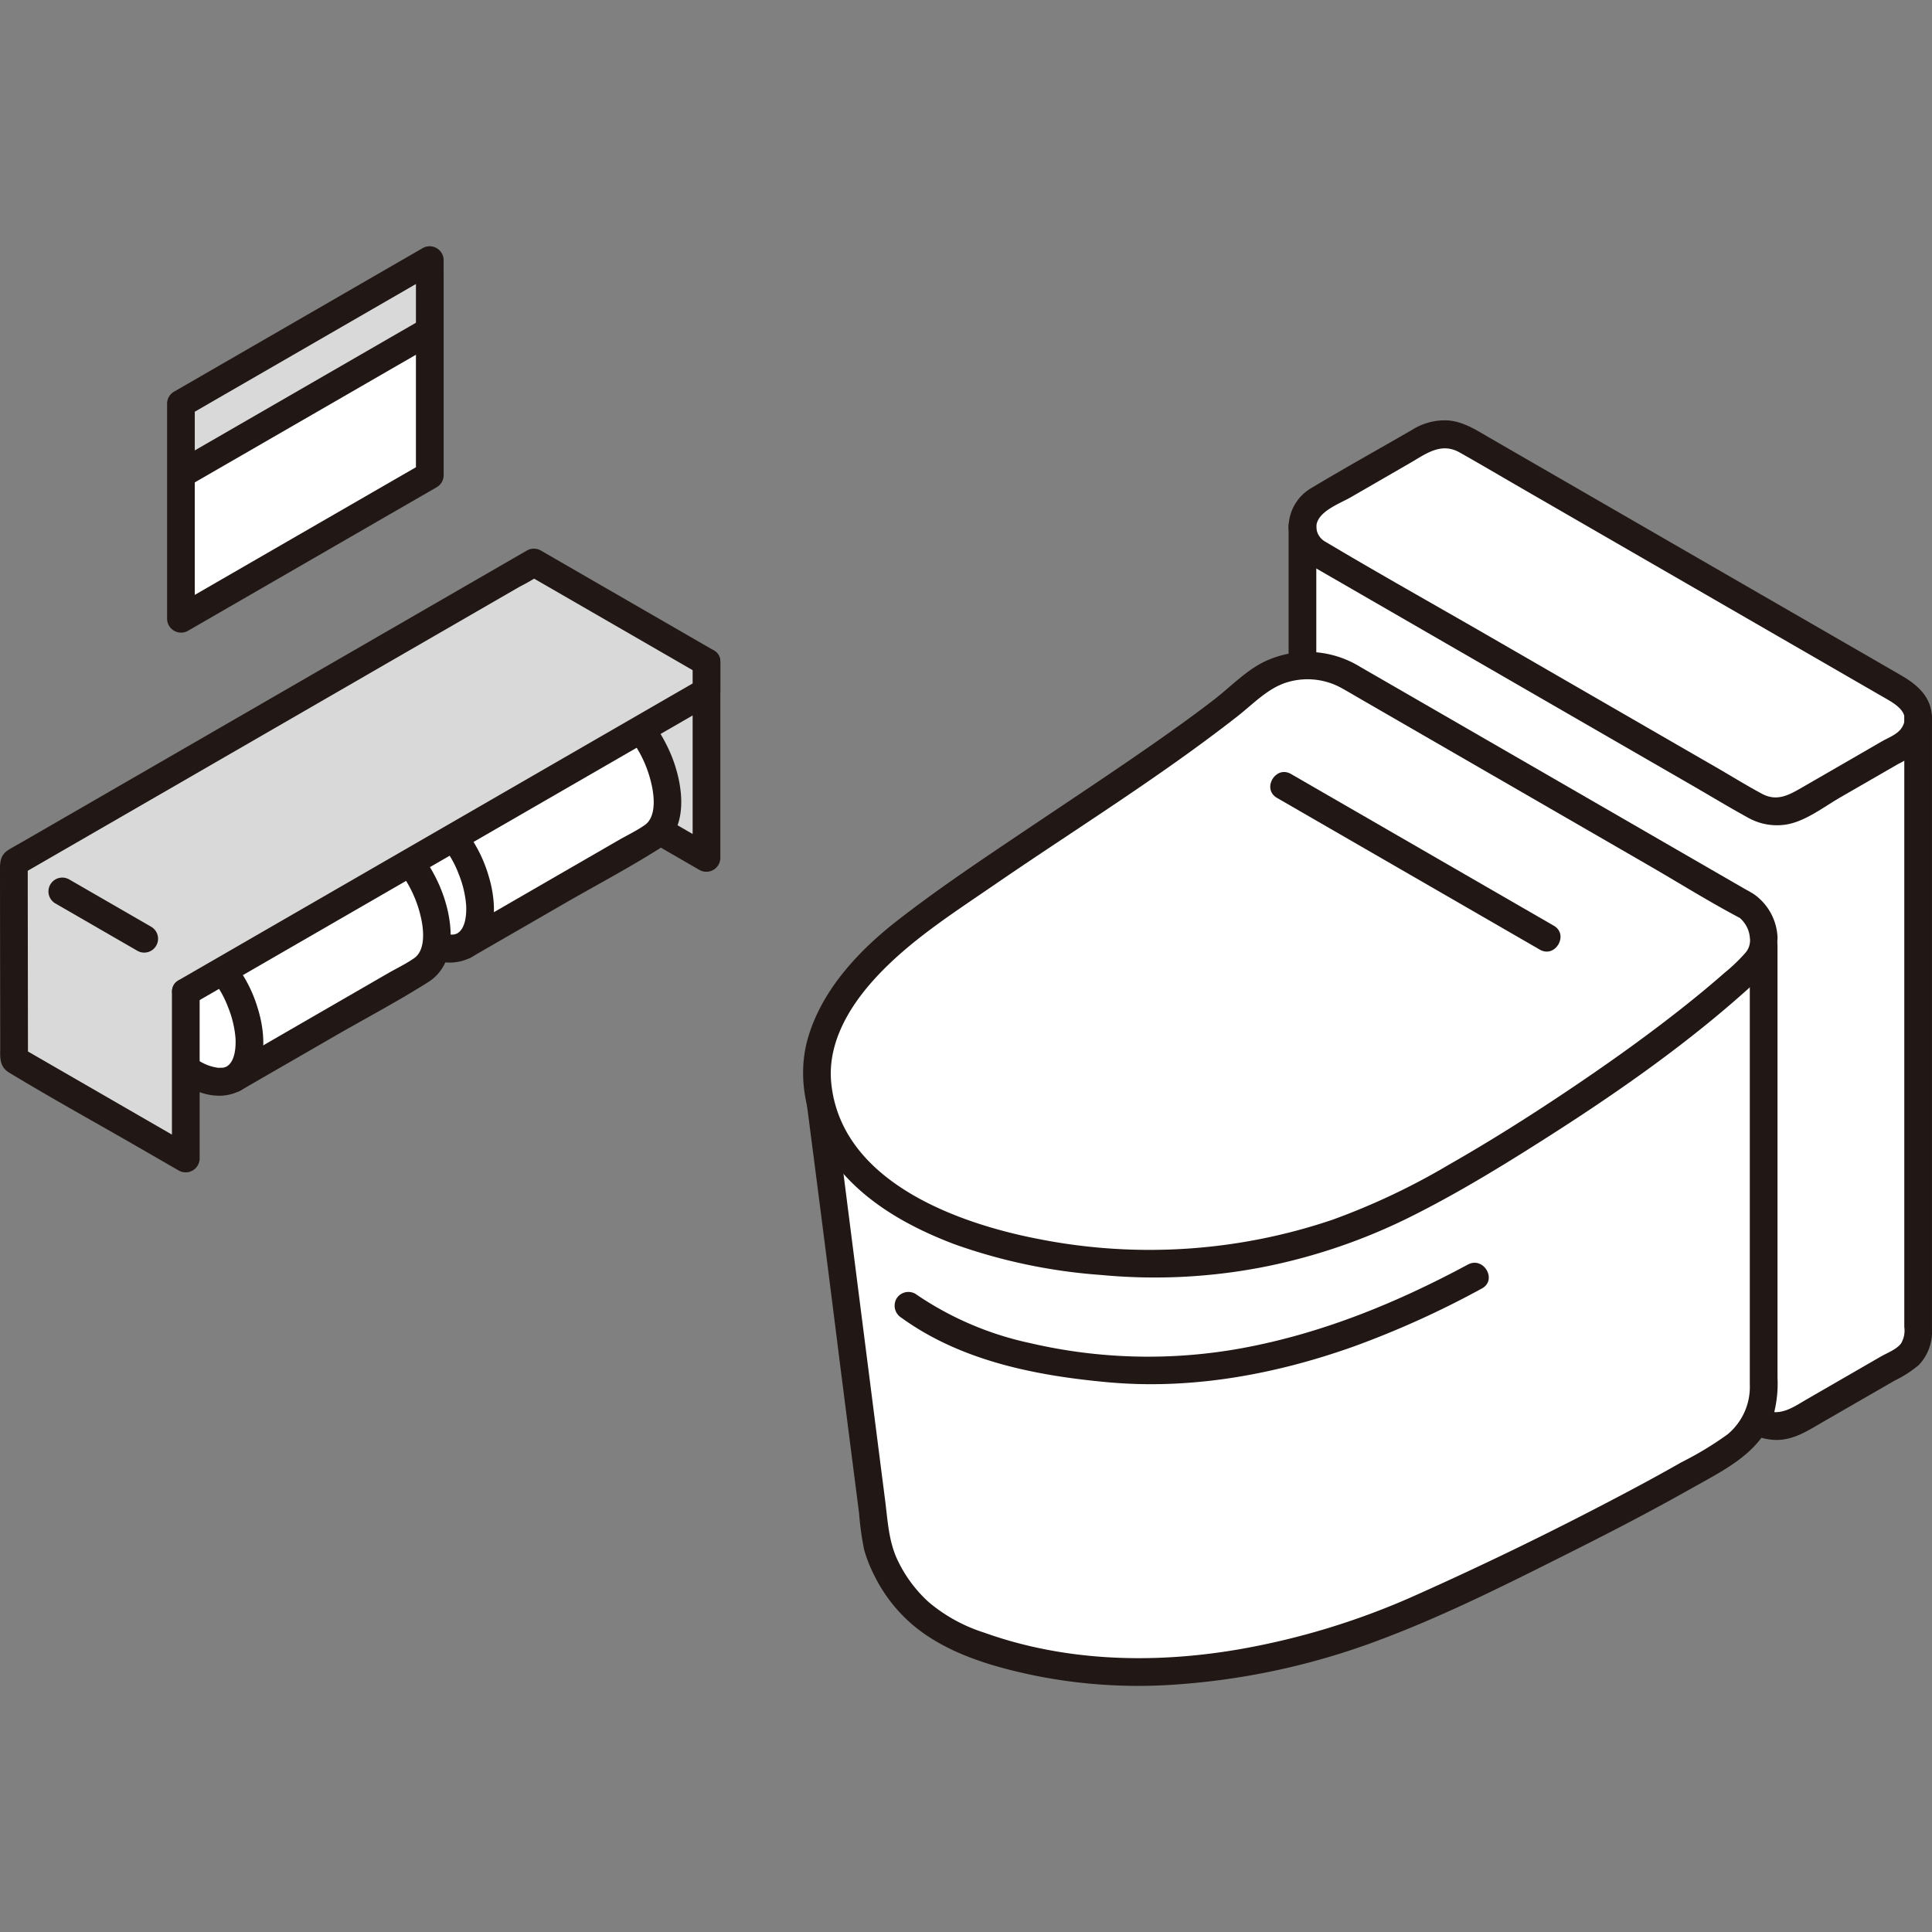 <?xml version="1.0" encoding="utf-8"?>
<!-- Uploaded to: SVG Repo, www.svgrepo.com, Generator: SVG Repo Mixer Tools -->
<svg width="800px" height="800px" viewBox="0 -35.55 278.934 278.934" xmlns="http://www.w3.org/2000/svg"><rect x="0" y="-35.55" width="278.934" height="278.934" fill="#808080" stroke="none"/><defs><style>.a{fill:#ffffff;}.b{fill:#d9d9d9;}.c{fill:#211715;}</style></defs><path class="a" d="M188.042,129.224V40.5a4.365,4.365,0,0,1,2.205-3.813l15.14-8.742a6.164,6.164,0,0,1,6.173,0l63.168,36.47a4.377,4.377,0,0,1,2.206,3.828v88.722a4.362,4.362,0,0,1-2.206,3.813l-15.153,8.743a6.172,6.172,0,0,1-6.173,0l-63.155-36.462A4.374,4.374,0,0,1,188.042,129.224Z"/><path class="b" d="M62.051,4.166v28.9C53.873,37.779,34.3,49.078,26.123,53.8c0-8.6,0-27.091,0-31.066L62.051,1.991Z"/><path class="a" d="M27.6,52.948l-1.473.851c0-5.156,0-13.86,0-20.859l.237-.137L62.051,12.2V33.063C54.33,37.515,36.452,47.836,27.6,52.948Z"/><path class="a" d="M188.042,40.5a4.365,4.365,0,0,1,2.205-3.813l15.14-8.742a6.164,6.164,0,0,1,6.173,0l63.168,36.47a4.411,4.411,0,0,1,0,7.641L259.575,80.8a6.169,6.169,0,0,1-6.173,0L190.247,44.331A4.376,4.376,0,0,1,188.042,40.5Z"/><path class="c" d="M274.934,68.241v87.8a3.652,3.652,0,0,1-.472,2.376c-.657.869-2.032,1.375-2.957,1.908l-3.807,2.2-6.724,3.879c-1.924,1.11-3.9,2.618-6.2,1.58-.231-.1-.453-.248-.674-.374-7.144-4.067-14.241-8.221-21.36-12.332l-31.289-18.064-9.08-5.243a5.27,5.27,0,0,1-1.964-1.448,4.11,4.11,0,0,1-.365-2.3V40.5c0-2.574-4-2.578-4,0V125.7c0,3.069-.355,6.3,2.366,8.493a45.26,45.26,0,0,0,5.874,3.5l29.341,16.94,26.531,15.318c.71.41,1.416.829,2.131,1.23a8.791,8.791,0,0,0,3.8,1.151c2.744.169,4.962-1.355,7.23-2.663l6.766-3.9,3.439-1.984a16.52,16.52,0,0,0,3.518-2.27,6.967,6.967,0,0,0,1.892-5.16V68.241c0-2.574-4-2.578-4,0Z"/><path class="c" d="M190.042,40.5c.083-2.18,3.342-3.315,4.949-4.243l8.579-4.953c2.271-1.312,4.468-3.047,7.151-1.539,3.083,1.735,6.129,3.539,9.193,5.308l51.948,29.992c1.593.92,4.135,2.21,2.7,4.46-.6.949-1.937,1.427-2.886,1.974L267.7,73.8l-7.361,4.247c-1.951,1.126-3.717,2.2-5.935,1.013-2.242-1.194-4.414-2.548-6.614-3.819l-33.09-19.1c-7.765-4.482-15.6-8.859-23.3-13.453a2.51,2.51,0,0,1-1.354-2.181c-.1-2.566-4.1-2.579-4,0a7.032,7.032,0,0,0,3.937,5.983l3.937,2.272,14.849,8.574L244.4,77.9c2.642,1.526,5.258,3.114,7.933,4.58a8.5,8.5,0,0,0,5.882.952c2.651-.555,5.187-2.536,7.5-3.872q4.168-2.4,8.335-4.808a12.658,12.658,0,0,0,3.241-2.231,6.442,6.442,0,0,0,1.644-4.283c0-3.107-2.039-4.887-4.515-6.316l-6.508-3.758L254.075,50.18l-28.13-16.241-10.786-6.228c-1.94-1.12-3.787-2.368-6.087-2.562a8.766,8.766,0,0,0-5.158,1.339c-4.857,2.805-9.766,5.534-14.577,8.417a6.6,6.6,0,0,0-3.295,5.6C185.943,43.077,189.943,43.073,190.042,40.5Z"/><path class="a" d="M118.411,123.314c2.5,19.22,5.046,39.709,8.188,64.02A20.758,20.758,0,0,0,138.63,200.95c26.016,10.952,55.042.751,65.372-3.837C216.851,191.406,237,181.6,249.481,173.92A10.518,10.518,0,0,0,254.63,165V101Z"/><path class="c" d="M116.411,123.314q2.5,19.179,4.905,38.369,1.351,10.629,2.716,21.258a42.893,42.893,0,0,0,.721,5.217,20.3,20.3,0,0,0,1.459,3.719,22.372,22.372,0,0,0,5.084,6.748c4.828,4.344,11.535,6.349,17.771,7.667a75.39,75.39,0,0,0,19.31,1.45,103.471,103.471,0,0,0,31.3-6.713c9.6-3.631,18.868-8.353,28.027-12.954,5.547-2.786,11.054-5.66,16.459-8.713,4.815-2.719,10.288-5.255,11.982-10.987a17.422,17.422,0,0,0,.484-5.048V101c0-2.574-4-2.578-4,0v63.338a8.887,8.887,0,0,1-3.231,7.213,48.18,48.18,0,0,1-6.612,4q-3.838,2.183-7.742,4.246Q219.73,187.931,203.86,195a107.31,107.31,0,0,1-25.132,7.6c-12.169,2.076-24.933,1.761-36.633-2.437a23.358,23.358,0,0,1-7.97-4.368,19.36,19.36,0,0,1-4.529-6.085c-1.307-2.733-1.43-5.732-1.811-8.7q-.693-5.388-1.38-10.779-2.44-19.128-4.873-38.258-.556-4.332-1.121-8.663a2.065,2.065,0,0,0-2-2,2.012,2.012,0,0,0-2,2Z"/><path class="a" d="M254.63,99.758c0,1.675,0,2.59-2.327,4.834h0c-12.011,11.162-36.456,27.418-50.695,34.314a80.442,80.442,0,0,1-41.323,7.738l-3.225-.3c-9.952-.916-19.147-3.624-26.273-7.738s-12.233-10.128-12.83-18.384c-.468-6.486,3.807-14.5,13.567-21.875,15.033-11.359,37.533-24.71,49.444-34.943h0a12.006,12.006,0,0,1,13.824-1.29l57.511,33.2A6.318,6.318,0,0,1,254.63,99.758Z"/><path class="c" d="M252.63,99.758a2.757,2.757,0,0,1-.724,2.355,25.1,25.1,0,0,1-2.943,2.805c-2.192,1.931-4.456,3.78-6.756,5.581-5.241,4.106-10.688,7.957-16.222,11.657-5.481,3.665-11.069,7.182-16.8,10.45A99.109,99.109,0,0,1,192.3,140.58a82.42,82.42,0,0,1-42.115,2.8c-11.981-2.276-28.774-8.333-30.175-22.6-.558-5.676,2.531-10.888,6.218-14.955,4.912-5.42,11.284-9.474,17.277-13.59,11.758-8.074,23.951-15.6,35.193-24.4,2.243-1.756,4.339-4.028,7.127-4.877a10.148,10.148,0,0,1,7.979.895c1.1.617,2.183,1.261,3.275,1.891L215.363,76.3,237.99,89.367c4.328,2.5,8.6,5.175,13.016,7.516a2.862,2.862,0,0,1,.274.158c.069.046,0,0-.156-.118a3.679,3.679,0,0,1,.614.639,4.109,4.109,0,0,1,.892,2.2c.13,2.562,4.13,2.577,4,0a8.035,8.035,0,0,0-3.424-6.225c-.45-.29-.933-.539-1.4-.806l-6.725-3.883L222.72,75.932,201.6,63.74l-5.3-3.058a14.468,14.468,0,0,0-13.61-.77c-2.764,1.293-5.028,3.709-7.429,5.56-2.733,2.108-5.541,4.12-8.369,6.1-6.252,4.375-12.625,8.574-18.957,12.831-6.221,4.183-12.486,8.361-18.4,12.97-5.568,4.337-10.863,9.988-12.881,16.922-1.765,6.064-.092,12.824,3.642,17.822,4.34,5.81,10.8,9.42,17.466,11.955a80,80,0,0,0,21.266,4.457,81.889,81.889,0,0,0,23.243-1.129,84.071,84.071,0,0,0,21.573-7.374c5.618-2.814,11.037-6.03,16.359-9.365,11.42-7.157,22.792-14.9,32.783-23.986,2.174-1.977,3.636-3.9,3.64-6.917C256.633,97.184,252.633,97.18,252.63,99.758Z"/><path class="c" d="M184.364,79.645l12.8,7.39,20.427,11.794,4.723,2.727c2.234,1.289,4.25-2.166,2.019-3.454l-12.8-7.39L191.106,78.918l-4.723-2.727c-2.233-1.289-4.25,2.166-2.019,3.454Z"/><path class="c" d="M211.928,147.02c-10.262,5.525-21.074,9.948-32.581,12.067a75.164,75.164,0,0,1-30.661-.734,46.326,46.326,0,0,1-16.529-7.109,2.016,2.016,0,0,0-2.737.717,2.046,2.046,0,0,0,.718,2.737c8.639,6.249,19.412,8.367,29.812,9.315,12.009,1.1,24.092-1.111,35.4-5.127a133.526,133.526,0,0,0,18.6-8.412c2.268-1.221.25-4.675-2.018-3.454Z"/><path class="b" d="M77.081,45.661l.128.074L102,60.045V88.323L77.209,74.012s-.064-24.079-.128-24.116Z"/><path class="c" d="M100,60.045V88.323l3.009-1.727L78.218,72.285C75.985,71,73.968,74.451,76.2,75.739L100.986,90.05A2.02,2.02,0,0,0,104,88.323V60.045c0-2.573-4-2.578-4,0Z"/><path class="a" d="M54.841,80.8,81.87,65.19c1.542-.891,3.722-.82,6.289.674,5.5,3.2,8.2,9.987,8.186,14.262-.009,2.419-.765,4.319-2.245,5.173L67.071,100.905Z"/><path class="c" d="M55.851,82.522c8.92-5.15,17.8-10.379,26.762-15.451,3.328-1.884,7.4,2.38,9.044,4.917a17.352,17.352,0,0,1,2.532,6.3c.3,1.649.441,4.2-1.1,5.28-1.192.835-2.569,1.483-3.827,2.21l-8.61,4.971L66.062,99.178c-2.229,1.286-.217,4.744,2.019,3.453l13.3-7.678c4.562-2.633,9.267-5.11,13.721-7.921,4.529-2.859,3.529-9.413,1.782-13.623-2.08-5.015-6.7-10.633-12.6-10.8-2.33-.065-4.226,1.314-6.15,2.425L69.708,69.9,53.832,79.068c-2.229,1.287-.217,4.744,2.019,3.454Z"/><path class="a" d="M67.071,100.905c-1.439.83-3.559.679-6.339-.941-4.919-2.863-8.353-8.772-8.334-14.08.009-2.353.907-4.2,2.443-5.089s3.723-.82,6.289.674c5.5,3.2,8.2,9.987,8.186,14.262C69.307,98.15,68.551,100.05,67.071,100.905Z"/><path class="c" d="M66.062,99.178c-.542.292.179-.036-.168.087a3.061,3.061,0,0,1-.508.133c.211-.035-.466,0-.608-.009A6.83,6.83,0,0,1,62.4,98.6a15.215,15.215,0,0,1-8-12.576c-.007-1.346.318-3.006,1.657-3.611,1.227-.555,3.036.154,4.312.933a14.987,14.987,0,0,1,5.863,7.312,15.181,15.181,0,0,1,1.07,4.477c.072,1.426-.117,3.345-1.239,4.045-2.18,1.358-.175,4.82,2.019,3.453,3.933-2.451,3.643-7.952,2.427-11.84A19.8,19.8,0,0,0,62.872,80.2C60.72,78.759,58,77.776,55.4,78.427a6.692,6.692,0,0,0-4.638,4.757c-1.319,4.5.7,9.822,3.391,13.416,2.884,3.86,8.857,8.766,13.925,6.031C70.347,101.409,68.33,97.954,66.062,99.178Z"/><path class="a" d="M21.548,100.014,48.576,84.408c1.542-.89,3.723-.819,6.289.675,5.5,3.2,8.2,9.987,8.186,14.262-.009,2.418-.765,4.319-2.245,5.173L33.777,120.123Z"/><path class="c" d="M22.557,101.74c8.92-5.149,17.8-10.378,26.762-15.451,3.328-1.883,7.4,2.381,9.044,4.918a17.334,17.334,0,0,1,2.532,6.3c.3,1.649.441,4.2-1.1,5.28-1.191.834-2.569,1.483-3.827,2.21l-8.61,4.971L32.768,118.4c-2.229,1.287-.217,4.745,2.019,3.454l13.3-7.678c4.561-2.633,9.266-5.11,13.721-7.922,4.528-2.858,3.528-9.412,1.781-13.622-2.08-5.015-6.7-10.633-12.6-10.8-2.33-.064-4.226,1.315-6.15,2.426l-8.424,4.864L20.538,98.287c-2.228,1.286-.217,4.744,2.019,3.453Z"/><path class="a" d="M33.777,120.123c-1.438.831-3.558.679-6.339-.94-4.918-2.863-8.353-8.772-8.334-14.08.009-2.353.907-4.2,2.444-5.089s3.722-.82,6.288.674c5.5,3.2,8.2,9.987,8.186,14.262C36.013,117.369,35.257,119.269,33.777,120.123Z"/><path class="c" d="M32.768,118.4c-.542.293.179-.035-.167.087a3,3,0,0,1-.509.133c.211-.034-.466,0-.608-.008a6.858,6.858,0,0,1-2.382-.791,15.215,15.215,0,0,1-8-12.576c-.007-1.346.318-3.006,1.657-3.611,1.227-.555,3.036.154,4.313.933a14.986,14.986,0,0,1,5.862,7.312,15.15,15.15,0,0,1,1.07,4.477c.072,1.426-.116,3.345-1.239,4.044-2.18,1.359-.174,4.821,2.019,3.454,3.934-2.451,3.643-7.952,2.427-11.84a19.791,19.791,0,0,0-7.636-10.59c-2.152-1.442-4.87-2.425-7.469-1.775a6.692,6.692,0,0,0-4.637,4.758c-1.32,4.5.7,9.822,3.39,13.416,2.884,3.86,8.857,8.766,13.925,6.031C37.053,120.627,35.036,117.173,32.768,118.4Z"/><path class="b" d="M2.039,117.3c0-1.764-.065-23.97-.127-24.006V89.064l.128-.073,2.533-1.463L77.078,45.661,102,60.047v4.235c-11.723,6.765-72.662,41.952-75.169,43.4v24.043L2.04,117.415Z"/><path class="c" d="M100,60.047v4.235l.99-1.727q-14.9,8.6-29.794,17.2L34.8,100.768l-8.983,5.188c-2.228,1.286-.217,4.744,2.019,3.453L51.053,96,89.28,73.932l13.725-7.923A2.014,2.014,0,0,0,104,64.282V60.047c0-2.574-4-2.578-4,0Z"/><path class="c" d="M60.051,4.166v28.9l.99-1.727q-14.551,8.391-29.1,16.793l-6.831,3.943,3.01,1.727q0-15.532,0-31.066l-.99,1.727L63.06,3.718,60.051,1.991V4.166c0,2.573,4,2.578,4,0V1.991A2.02,2.02,0,0,0,61.041.264L25.115,21.006a2.011,2.011,0,0,0-.991,1.727q0,15.533,0,31.066a2.019,2.019,0,0,0,3.009,1.727q14.549-8.4,29.1-16.8l6.83-3.94a2.012,2.012,0,0,0,.991-1.727V4.166C64.051,1.592,60.051,1.588,60.051,4.166Z"/><path class="c" d="M27.373,34.53l35.687-20.6c2.229-1.287.217-4.745-2.019-3.454l-35.687,20.6c-2.228,1.286-.216,4.744,2.019,3.453Z"/><path class="c" d="M103.005,58.32,78.088,43.934a2.027,2.027,0,0,0-2.019,0L59.951,53.241l-32.3,18.651L3.29,85.959c-.691.4-1.4.777-2.076,1.2C-.115,87.985,0,89.224,0,90.578q.009,8.653.023,17.308.006,3.829.011,7.658c0,1.516-.2,2.867,1.311,3.781,6.224,3.773,12.62,7.287,18.923,10.925l5.546,3.2a2.019,2.019,0,0,0,3.01-1.727V107.682c0-2.573-4-2.578-4,0v24.043L27.836,130,3.049,115.688l.991,1.727q-.018-12.09-.034-24.179,0-2.112,0-4.224l-.99,1.727,7.363-4.251,17.95-10.365L50,63.606l18.773-10.84L75,49.169a29.955,29.955,0,0,0,2.956-1.707c.038-.028.086-.049.128-.074H76.069l24.917,14.386c2.233,1.29,4.25-2.166,2.019-3.454Z"/><path class="c" d="M21.83,98.254,10.006,91.427a2,2,0,0,0-2.019,3.454l11.824,6.827a2,2,0,1,0,2.019-3.454Z"/></svg>